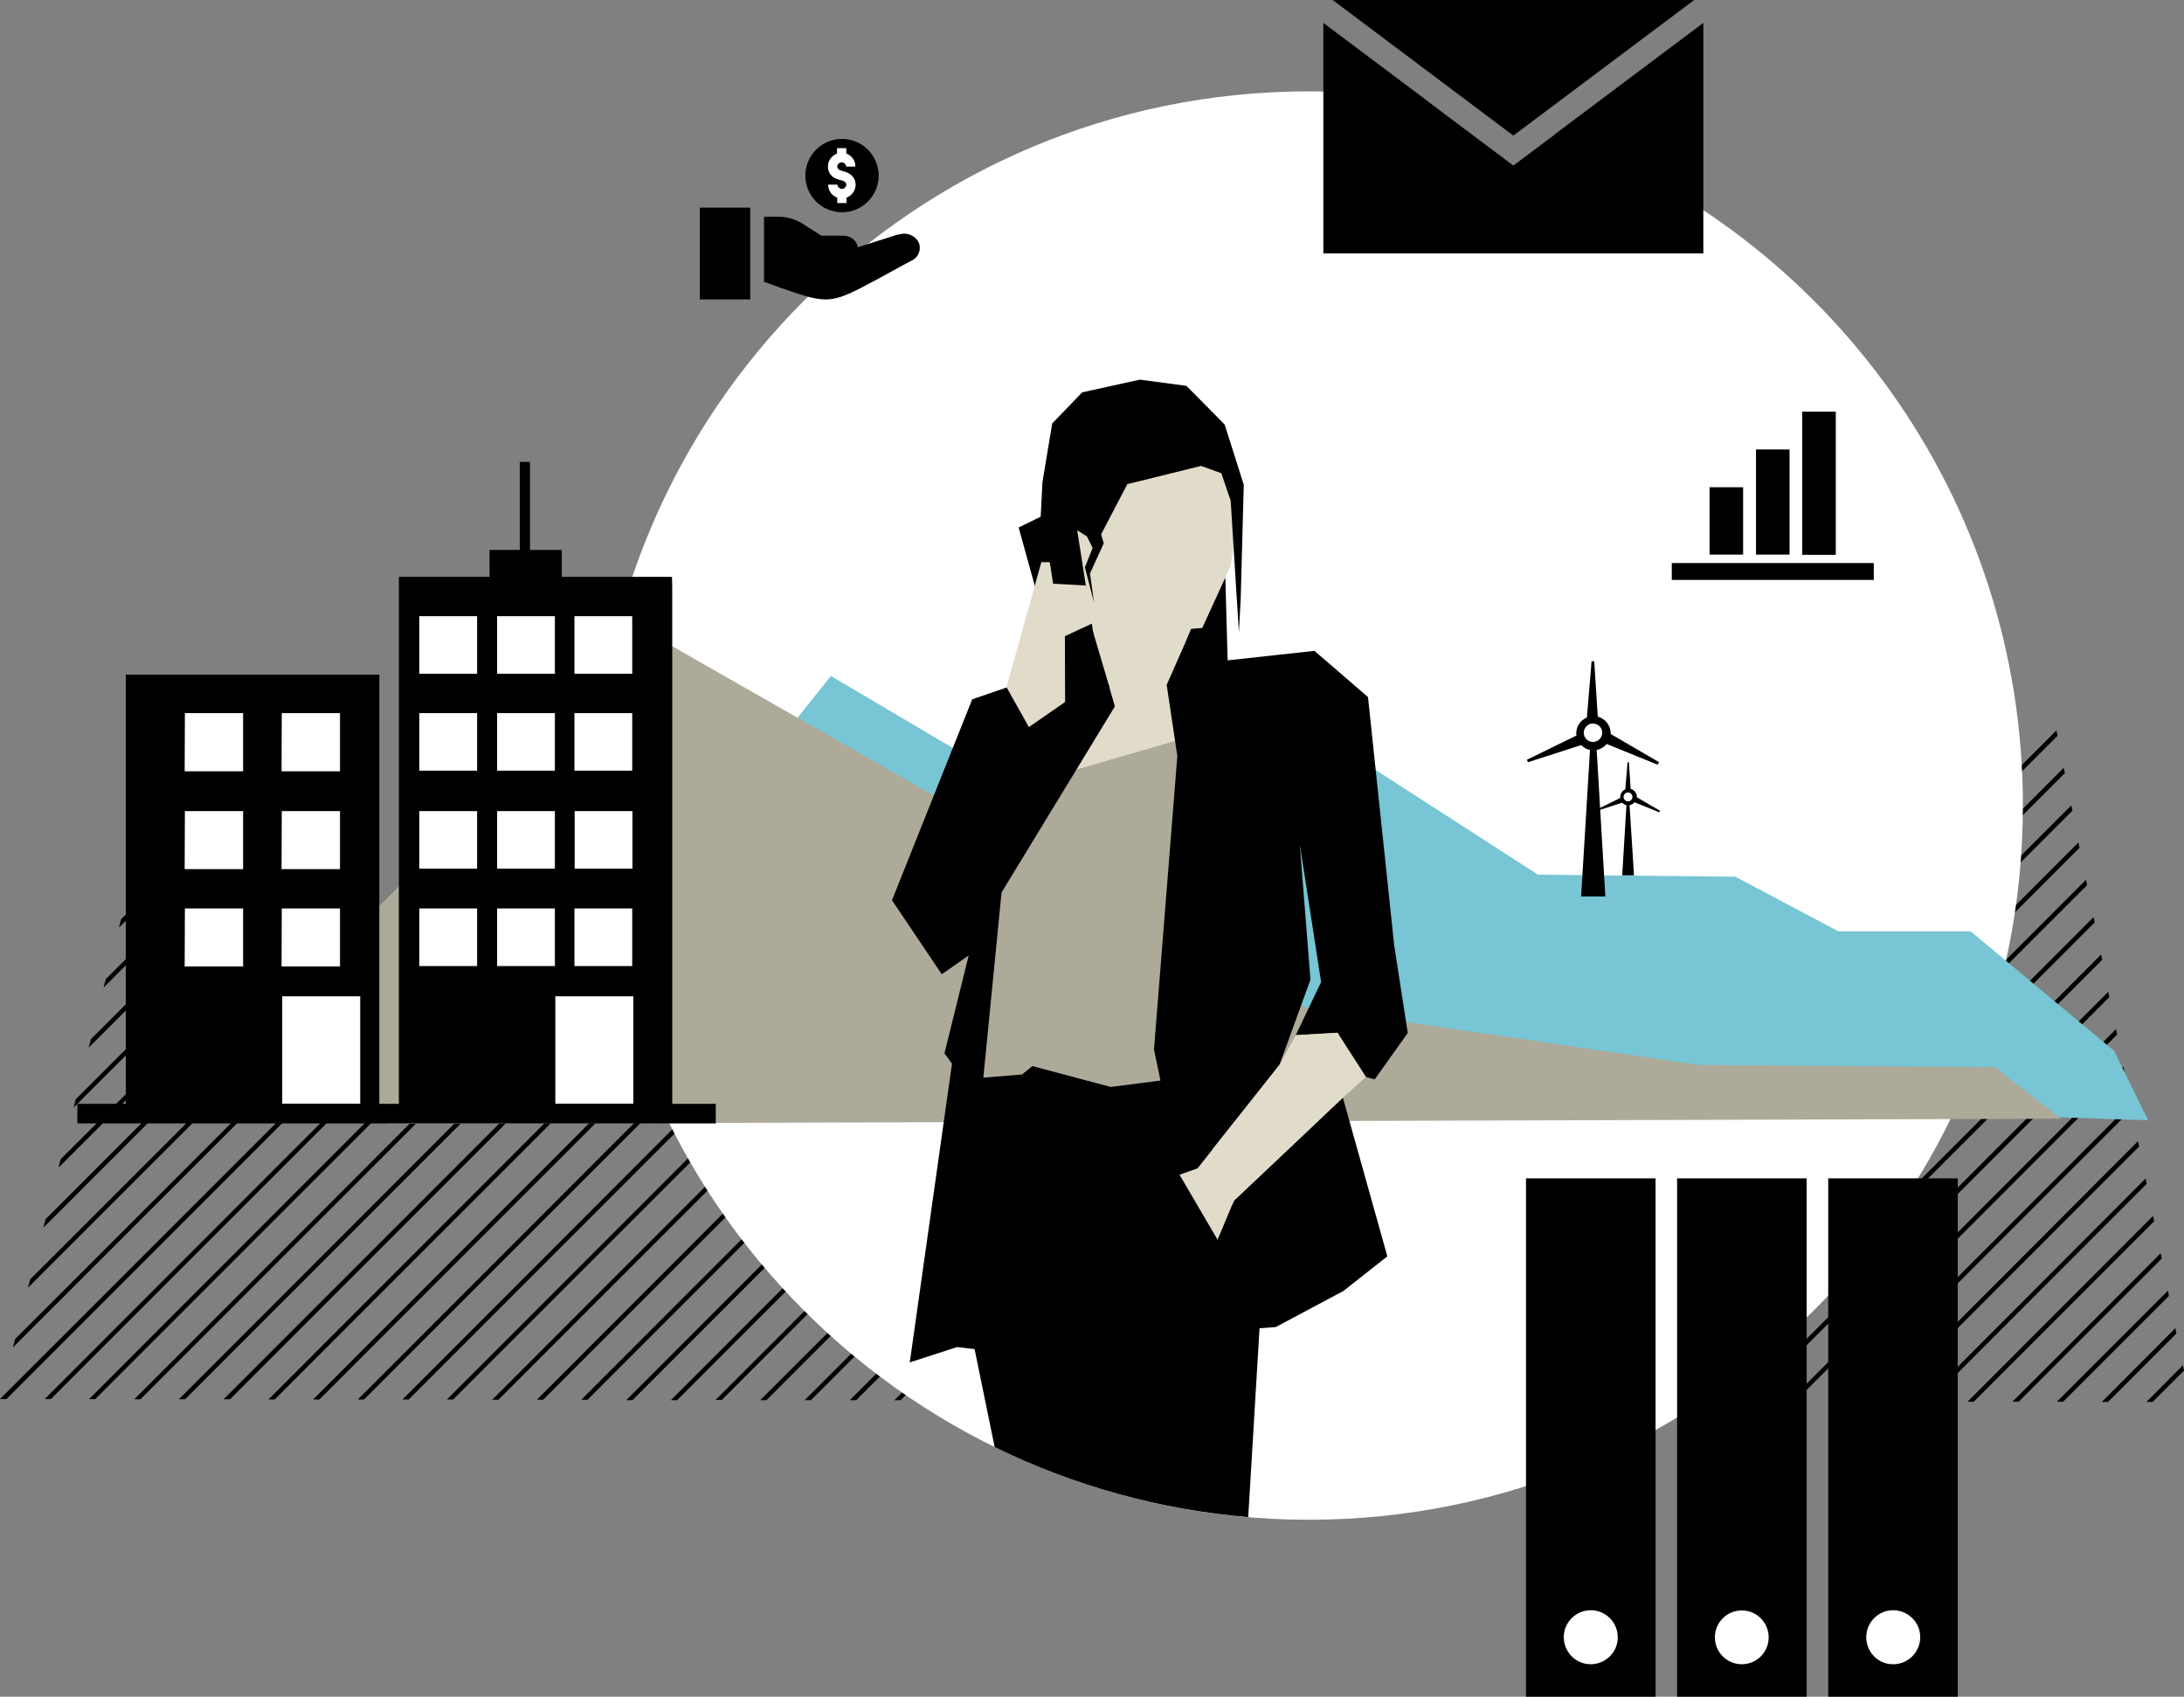 <?xml version="1.0" encoding="utf-8"?>
<!-- Generator: Adobe Illustrator 25.2.3, SVG Export Plug-In . SVG Version: 6.00 Build 0)  -->
<svg version="1.1" id="Layer_1" xmlns="http://www.w3.org/2000/svg" xmlns:xlink="http://www.w3.org/1999/xlink" x="0px" y="0px"
	 viewBox="0 0 982.8 763.3" style="enable-background:new 0 0 982.8 763.3;" xml:space="preserve">
<rect x="0" y="0" width="982.8" height="763.3" fill="#808080" stroke="none"/>
<style type="text/css">
	.st0{fill:#FFFFFF;}
	.st1{fill:#77C5D5;}
	.st2{fill:#ADAA99;}
	.st3{fill:#E1DCCA;}
	.st4{fill:#81CBE3;}
	.st5{clip-path:url(#SVGID_2_);}
	.st6{fill:#2E2014;}
</style>
<path d="M965.9,630.7h2.8l14.1-14.1l-0.5-2.4L965.9,630.7z M945.8,630.7h2.8l30.8-30.8l-0.5-2.4L945.8,630.7z M925.6,630.6h2.8
	L976,583l-0.4-2.4L925.6,630.6z M905.6,630.6h2.8l64.4-64.4l-0.5-2.4L905.6,630.6z M885.4,630.6h2.8l81.2-81.2l-0.5-2.4L885.4,630.6
	z M865.3,630.6h2.8l97.9-98l-0.5-2.4L865.3,630.6z M845.1,630.6h2.8l114.7-114.8l-0.5-2.4L845.1,630.6z M301.9,629.9h2.8
	l117.4-117.4l-1.9-1L301.9,629.9z M281.8,629.9h2.8l124-124l-1.9-1L281.8,629.9z M446.8,505L322,629.8h2.8l126.6-126.6L446.8,505z
	 M261.6,629.7h2.8L395.1,499l-1.9-1L261.6,629.7z M825.1,630.5h2.8L959.3,499l-0.5-2.4L825.1,630.5z M241.6,629.7h2.8l137.4-137.4
	l-1.9-1L241.6,629.7z M479.5,492.6L342.1,629.9h2.8l139-139L479.5,492.6z M221.5,629.7h2.8l144.1-144.1l-1.9-1L221.5,629.7z
	 M805,630.5h2.8L956,482.2l-0.5-2.4L805,630.5z M512,480.1L362.1,629.9h2.8l151.6-151.5L512,480.1z M201.1,629.6h2.8l150.9-150.8
	l-1.9-1L201.1,629.6z M181.1,629.6h2.8l157.5-157.5l-1.9-1L181.1,629.6z M544.6,467.6L382.4,629.9h2.9l164-164L544.6,467.6z
	 M161,629.6h2.8l164.3-164.2l-1.9-1L161,629.6z M784.8,630.5h2.9l165-165.1l-0.5-2.4L784.8,630.5z M140.9,629.6h2.8l171-171l-1.9-1
	L140.9,629.6z M577.1,455.2L402.5,629.9h2.8l176.4-176.4L577.1,455.2z M120.8,629.6h2.8L301.2,452l-1.9-1L120.8,629.6z M764.6,630.4
	h2.8l181.8-181.8l-0.5-2.4L764.6,630.4z M100.6,629.5h2.9l184.3-184.3l-1.9-1L100.6,629.5z M609.8,442.8L422.6,630h2.8l188.9-188.9
	L609.8,442.8z M80.5,629.5h2.8l191-191l-1.9-1L80.5,629.5z M60.4,629.5h2.8l197.7-197.7l-1.9-1L60.4,629.5z M744.6,630.4h2.8
	L946,431.8l-0.5-2.4L744.6,630.4z M642.4,430.4L442.7,630h2.8l201.4-201.4L642.4,430.4z M40.1,629.4h2.8L247.3,425l-1.9-1
	L40.1,629.4z M20.1,629.4h2.8L234,418.3l-1.9-1L20.1,629.4z M674.9,417.9L462.8,630h2.8l213.9-213.8L674.9,417.9z M724.4,630.4h2.8
	L942.6,415l-0.5-2.4L724.4,630.4z M0,629.4h2.9l217.8-217.8l-0.6-0.3l-1.8-0.1L0,629.4z M6.8,602.4l-1,3.8l195.8-195.7l-2.7-0.1
	L6.8,602.4z M13.6,575.5l-1,3.8l169.6-169.5l-2.7-0.1L13.6,575.5z M20.5,548.5l-1,3.8l143.4-143.4l-2.7-0.1L20.5,548.5z M27.3,521.5
	l-1,3.8l117.3-117.1l-2.7-0.1L27.3,521.5z M34.1,494.5l-1,3.8l91.1-91l-2.7-0.1L34.1,494.5z M40.9,467.5l-1,3.8l64.9-64.8l-2.7-0.1
	L40.9,467.5z M47.6,440.5l-1,3.8l38.8-38.8l-2.7-0.1L47.6,440.5z M54.5,413.5l-1,3.8l12.6-12.4l-2.7-0.1L54.5,413.5z M707.5,405.2
	L483,630h2.8l226.3-226.3L707.5,405.2z M704.3,630.1h2.8l232.1-231.9l-0.5-2.4L704.3,630.1z M740.1,393l-237,237h2.8l238.7-238.8
	L740.1,393z M684.1,630.3h2.8l248.9-248.9l-0.5-2.4L684.1,630.3z M772.6,380.6L523.1,630.1h2.8l251.3-251.2L772.6,380.6z
	 M805.1,368.2l-262,262h2.8l263.9-263.8L805.1,368.2z M664.1,630.3h2.8l265.7-265.6l-0.5-2.4L664.1,630.3z M837.9,355.7L563.5,630.2
	h2.8L842.5,354L837.9,355.7z M643.9,630.3h2.8l282.5-282.5l-0.5-2.4L643.9,630.3z M870.4,343.3L583.6,630.2h2.8L875,341.6
	L870.4,343.3z M903,330.8L603.7,630.2h2.8l301.2-301.1L903,330.8z M623.8,630.2h2.8L925.9,331l-0.5-2.4L623.8,630.2z"/>
<g>
	<path class="st0" d="M699.4,60.6L681,74.4l-38.5-28.8c-17.4-2.9-35.3-4.5-53.5-4.5c-177.4,0-321.3,143.9-321.3,321.3
		S411.5,683.7,589,683.7c177.4,0,321.3-143.9,321.3-321.3C910.3,223.8,822.5,105.6,699.4,60.6z"/>
</g>
<polyline class="st1" points="827.3,419 886.8,419 951.3,472.7 966.7,504 277,480.9 277,425.6 373.9,304.1 507,382.7 583.4,323.4 
	692.1,393.5 780.9,394.4 "/>
<path class="st2" d="M927.4,503l-0.5-0.1l-29.1-22.8l-133.4-1l-177.3-26L293,285.3L74.3,503.9l100.3-0.1c0.3,0.5,0.6,1.1,1,1.8
	l751.8-2.3L927,503H927.4z"/>
<polygon class="st3" points="558.5,224.2 556.7,213.5 525.6,196.6 476.2,231.2 482,249.6 481.5,260.9 480.8,283.7 487.8,300.5 
	487.9,315.6 474.1,351.2 531.3,357.4 547.9,358.9 548.9,348.6 526.5,304.7 533.2,289.5 536,282.9 541,282.5 553.8,254.4 "/>
<polyline points="499.3,309.3 491.7,283.7 474.3,294.9 474.2,302 437.5,314.6 401.4,405 423.8,438.3 452.7,418.1 "/>
<polygon points="458.4,237.3 474.7,296.3 492.1,285.7 482.7,225.4 "/>
<polygon class="st2" points="435.5,492.2 445.7,412.9 452.1,389.3 472.3,349.7 547.2,328 529.4,497.1 "/>
<polyline points="574.1,597 604.5,580.8 624.3,565.2 604.3,493.8 555.3,540.1 554.5,542 545.7,517 575.8,479 589.7,440.7 
	584.9,379.8 594.5,441.8 583.1,465.7 601.9,464.6 611.2,483.6 618.6,485.6 633.5,464.7 627.4,425.4 627.4,425.4 615.6,313.6 
	591.5,292.8 551.3,297.2 533.2,289.5 525,308.1 529.8,340.1 519.3,472.1 522.2,486.1 499.8,489 464.6,479.6 459.9,483.4 
	442.5,484.8 450.7,401.5 501.7,317.8 498.7,307.4 463.1,342.8 446.2,388.3 425,473.9 428.4,478.5 409.4,612.9 430.7,606 
	439.9,607.1 "/>
<polygon points="557.5,284.4 558.3,269.9 559.7,218.1 551.1,191 533.9,173.6 512.9,170.8 487,176.5 473.5,190.5 469.1,216.9 
	467.5,248.5 476.6,241.7 477.8,232 482.3,229.9 484.5,238.4 489.1,241.3 491.7,246.5 488.2,255.2 492.3,271 490.5,258 496.7,244.4 
	495.5,240.4 507.3,217.8 540.5,209.6 549.6,212.9 553.8,225.2 "/>
<polygon class="st3" points="583.1,465.7 575.8,479 538.9,525.6 530.8,528.5 547.9,557.7 555.3,540.1 604.3,493.8 614.7,484.5 
	601.9,464.6 "/>
<polygon class="st3" points="452.9,309.1 468.6,252.9 472.4,252.9 473.9,262.6 488.6,263.4 493,279.8 479.2,286.2 479.3,315.8 
	463,327.1 "/>
<rect x="69.3" y="314.2" class="st0" width="98.5" height="184.1"/>
<rect x="183.5" y="269.9" class="st0" width="109.5" height="228.4"/>
<path d="M233.9,207.8v39.6h-13.6v12.1h-40.8v237.1h-8.8V303.5H56.6v193.1H34.8v8.8h287.3v-8.8h-19.6V263.9l-0.1-4.4h-49.6v-12.1
	h-14.3v-39.6L233.9,207.8L233.9,207.8z M258.5,277.2h26v25.9h-26V277.2z M223.7,277.2h26v25.9h-26V277.2z M188.7,277.2h26v25.9h-26
	V277.2z M258.5,320.8h26v25.9h-26V320.8z M223.7,320.8h26v25.9h-26V320.8z M188.7,320.8h26v25.9h-26V320.8z M126.8,320.8H153V347
	h-26.3L126.8,320.8z M83.2,320.8h26.2V347H83.1L83.2,320.8z M258.6,364.9h26v25.9h-26V364.9z M223.7,364.9h26v25.9h-26V364.9z
	 M188.7,364.9h26v25.9h-26V364.9z M126.8,364.9H153V391h-26.3L126.8,364.9z M83.2,364.9h26.2V391H83.1L83.2,364.9z M258.5,408.7h26
	v25.9h-26V408.7z M223.7,408.7h26v25.9h-26V408.7z M188.7,408.7h26v25.9h-26V408.7z M126.8,408.7H153v26.1h-26.3L126.8,408.7z
	 M83.2,408.7h26.2v26.1H83.1L83.2,408.7z M249.9,448.2H285v48.3h-35.1V448.2z M127,448.2h35.1v48.3H127V448.2z"/>
<path d="M746.6,365.4l-11.1-4.5c-0.5,0.7-1.3,1.2-2.2,1.3l2,31.6H730l1.9-31.6c-0.7-0.1-1.4-0.5-1.9-1.1l-11.5,3.7l0,0l-0.2-0.5l0,0
	l10.8-5.3v-0.4l0,0c0-1.5,0.9-2.9,2.3-3.5l1-12.2h0.6l0.8,12c1.6,0.4,2.8,1.9,2.8,3.6v0.2l10.5,6.1l0,0L746.6,365.4z"/>
<path class="st0" d="M732.6,360.5c-1.1,0-2-0.9-2-2l0,0c0-1.1,0.9-2,2-2s2,0.9,2,2S733.8,360.5,732.6,360.5
	C732.7,360.5,732.6,360.5,732.6,360.5"/>
<path d="M745.9,344l-22.9-9.3c-1.1,1.4-2.7,2.3-4.5,2.7l3.9,65.9h-10.9l4-65.9c-1.5-0.3-2.9-1.1-4-2.2l-23.9,7.7l0,0l-0.5-1.1l0,0
	l22.3-10.9c0-0.3-0.1-0.6-0.1-0.9l0,0c0-3.2,1.9-6,4.8-7.2l2.1-25.3h1.2l1.6,24.9c3.3,0.9,5.7,3.8,5.8,7.3v0.5l21.8,12.7l0,0
	L745.9,344z"/>
<path class="st0" d="M716.9,333.8c-2.3,0-4.2-1.8-4.2-4.1l0,0l0,0c0-2.3,1.8-4.2,4.1-4.2s4.2,1.8,4.2,4.1l0,0
	C721,331.9,719.2,333.7,716.9,333.8"/>
<path class="st4" d="M876.7,504.8"/>
<rect x="691.1" y="714.1" class="st0" width="46.9" height="40.3"/>
<rect x="764.7" y="718.7" class="st0" width="36.8" height="35.6"/>
<rect x="836" y="721.1" class="st0" width="33" height="33.3"/>
<g>
	<g>
		<g>
			<defs>
				<rect id="SVGID_1_" x="628.4" y="491.3" width="310.9" height="272.1"/>
			</defs>
			<clipPath id="SVGID_2_">
				<use xlink:href="#SVGID_1_"  style="overflow:visible;"/>
			</clipPath>
			<g class="st5">
				<path d="M813,530.1h-58.3v233.2H813V530.1z M771.7,736.6c0-6.7,5.4-12.1,12.1-12.1c6.7,0,12.1,5.4,12.1,12.1
					c0,6.7-5.4,12.1-12.1,12.1C777.1,748.7,771.7,743.3,771.7,736.6L771.7,736.6L771.7,736.6"/>
				<path d="M686.7,763.3H745V530.1h-58.3V763.3z M728,736.6c0,6.7-5.5,12.1-12.2,12.1s-12.1-5.5-12.1-12.2s5.5-12.1,12.2-12.1l0,0
					C722.6,724.4,728,729.9,728,736.6L728,736.6"/>
				<path d="M881,530.1h-58.3v233.2H881V530.1z M839.8,736.6c0-6.7,5.4-12.2,12.1-12.2c6.7,0,12.2,5.4,12.2,12.1
					s-5.4,12.2-12.1,12.2l0,0C845.3,748.8,839.9,743.4,839.8,736.6C839.8,736.7,839.8,736.6,839.8,736.6L839.8,736.6"/>
			</g>
		</g>
	</g>
</g>
<path class="st6" d="M824.3,579.8"/>
<polygon points="551.4,259.8 552.5,299.2 533.2,289.5 536,282.9 541,282.5 "/>
<path d="M413.8,110.4c-0.5-3.1-3.9-5.4-7-5.3c-1.1,0.1-2.3,0.3-3.4,0.6l-17.3,5.5c-0.1,0-0.1,0-0.1-0.1l0,0l0,0
	c-0.5-2.7-2.8-5.1-6.9-5.1h-9.5l-8.5-5.4c-3.2-2-6.9-3.1-10.7-3.1h-6.6v29.3c2.4,0.8,4.7,1.6,6.7,2.4c10.2,3.6,15.9,5.5,21,5.5
	c6.3,0,11.8-2.9,23.7-9.3c4-2.1,9.3-5.2,15.3-8.3C413,115.8,414.3,113.1,413.8,110.4z"/>
<path d="M314.9,93.4v41.3h22.7V93.4H314.9z"/>
<path d="M378.9,62.5c-9.1,0-16.5,7.4-16.5,16.5s7.4,16.5,16.5,16.5s16.5-7.4,16.5-16.5l0,0C395.4,69.9,388,62.5,378.9,62.5z
	 M379.3,77c3.7,0.9,5.7,3.1,5.7,6.1c0,2.6-1.7,4.9-4.1,5.8v2.4h-4.1v-2.4c-2.5-0.9-4.1-3.2-4.1-5.8h4.1c0.1,1.1,1.1,2,2.2,1.9
	c1-0.1,1.8-0.9,1.9-1.9c0-0.4,0-1.5-2.6-2.1c-4.7-1-5.7-3.9-5.7-6.1c0-2.6,1.7-4.9,4.1-5.8v-2.4h4.1v2.4c2.5,0.9,4.1,3.2,4.1,5.8
	h-4.1c-0.1-1.1-1.1-2-2.2-1.9c-1,0.1-1.8,0.9-1.9,1.9C376.8,75.5,376.8,76.4,379.3,77z"/>
<rect x="752.3" y="253.3" width="90.9" height="7.6"/>
<rect x="769.3" y="219.2" width="15.1" height="30.3"/>
<rect x="790.2" y="202.2" width="15.1" height="47.3"/>
<rect x="811" y="185.2" width="15.1" height="64.4"/>
<polygon points="762.4,0 599.7,0 681,61 "/>
<polygon points="681,74.4 595.5,10.3 595.5,114 766.5,114 766.5,10.3 "/>
<path d="M447.6,651c35.7,17.5,74.4,28.2,114.1,31.5l5.6-93.5L436,594.4L447.6,651z"/>
<path class="st0" d="M379.3,77c3.7,0.9,5.7,3.1,5.7,6.1c0,2.6-1.7,4.9-4.1,5.8v2.4h-4.1v-2.4c-2.5-0.9-4.1-3.2-4.1-5.8h4.1
	c0.1,1.1,1.1,2,2.2,1.9c1-0.1,1.8-0.9,1.9-1.9c0-0.4,0-1.5-2.6-2.1c-4.7-1-5.7-3.9-5.7-6.1c0-2.6,1.7-4.9,4.1-5.8v-2.4h4.1v2.4
	c2.5,0.9,4.1,3.2,4.1,5.8h-4.1c-0.1-1.1-1.1-2-2.2-1.9c-1,0.1-1.8,0.9-1.9,1.9C376.8,75.5,376.8,76.4,379.3,77z"/>
</svg>
